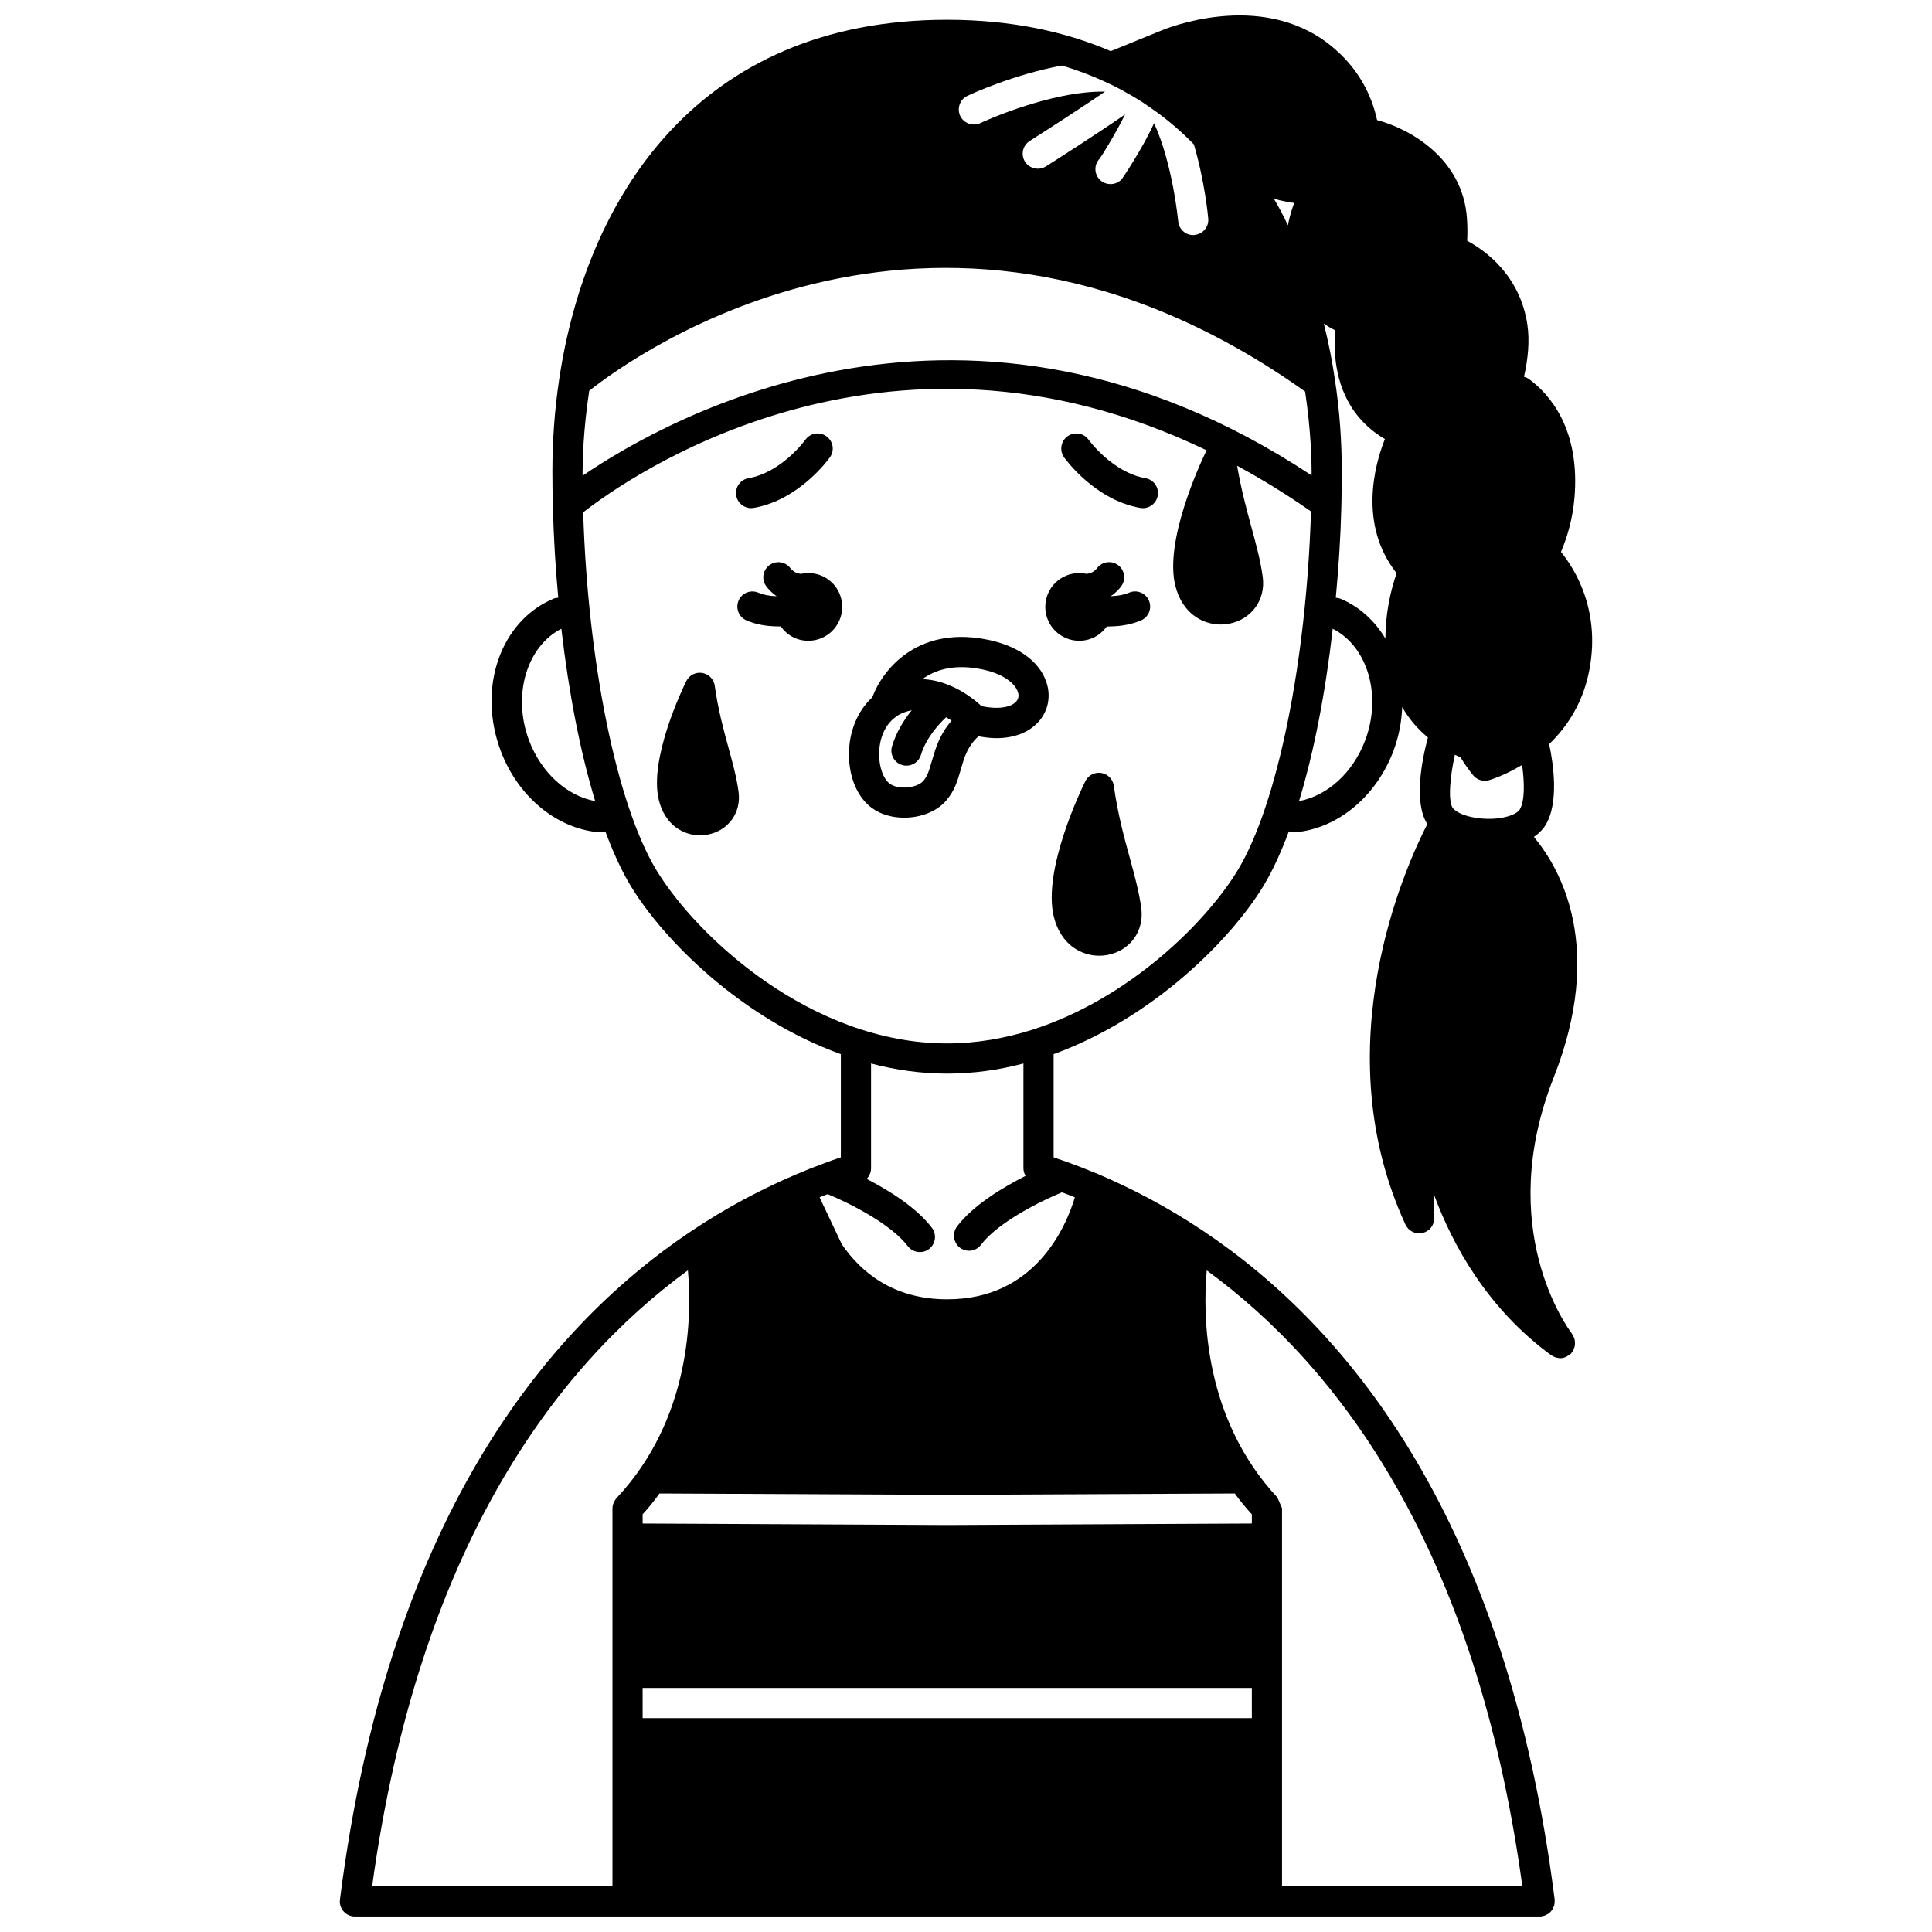 <?xml version="1.0" encoding="UTF-8"?>
<!-- Uploaded to: SVG Repo, www.svgrepo.com, Generator: SVG Repo Mixer Tools -->
<svg width="800px" height="800px" version="1.1" viewBox="144 144 512 512" xmlns="http://www.w3.org/2000/svg">
 <defs>
  <clipPath id="a">
   <path d="m234 148.09h332v503.81h-332z"/>
  </clipPath>
 </defs>
 <path d="m358.2 295.86c-0.676 0-1.332 0.09-1.969 0.227-0.676-0.098-1.383-0.301-1.988-0.754-0.328-0.25-0.562-0.484-0.773-0.758-1.332-1.758-3.832-2.113-5.602-0.781-1.758 1.328-2.109 3.836-0.785 5.598 0.641 0.844 1.379 1.586 2.316 2.309 0.121 0.09 0.238 0.133 0.359 0.215-0.008 0.023-0.012 0.043-0.02 0.066-0.094-0.004-0.168 0.008-0.262 0.004-1.715-0.07-3.293-0.391-4.453-0.902-2.019-0.898-4.383 0.016-5.273 2.035-0.895 2.019 0.016 4.383 2.035 5.273 2.644 1.172 5.473 1.508 7.332 1.582 0.5 0.023 1 0.035 1.5 0.035 0.098 0 0.188-0.012 0.285-0.012 1.621 2.305 4.266 3.816 7.293 3.816 4.996 0 8.996-4 8.996-8.996 0.004-4.961-3.996-8.957-8.992-8.957z"/>
 <path d="m447.57 270.73c-8.754-1.523-15.004-10.09-15.07-10.18-1.285-1.797-3.777-2.219-5.57-0.938-1.801 1.281-2.223 3.773-0.945 5.578 0.328 0.461 8.168 11.324 20.203 13.418 0.23 0.039 0.465 0.059 0.691 0.059 1.906 0 3.594-1.371 3.934-3.312 0.391-2.176-1.066-4.246-3.242-4.625z"/>
 <path d="m343.05 278.66c0.227 0 0.457-0.02 0.688-0.059 12.086-2.094 19.887-12.965 20.215-13.426 1.27-1.801 0.844-4.281-0.953-5.562-1.801-1.281-4.293-0.859-5.574 0.938-0.062 0.082-6.273 8.648-15.059 10.172-2.176 0.379-3.633 2.445-3.254 4.621 0.336 1.949 2.027 3.316 3.938 3.316z"/>
 <path d="m443.42 371.41c-1.5-5.473-3.203-11.68-4.246-19.168-0.242-1.742-1.586-3.113-3.324-3.398-1.738-0.285-3.445 0.605-4.223 2.18-1.18 2.394-11.438 23.746-8.328 36.016 1.836 7.242 7.144 10.234 12.023 10.234 0.754 0 1.504-0.074 2.223-0.211 5.965-1.152 9.711-6.356 8.906-12.375-0.574-4.312-1.77-8.668-3.031-13.277z"/>
 <path d="m337.08 342.24c-1.297-4.723-2.758-10.074-3.668-16.512-0.246-1.738-1.594-3.109-3.332-3.391-1.723-0.285-3.441 0.609-4.219 2.184-1.027 2.09-9.965 20.742-7.246 31.566 1.648 6.57 6.469 9.281 10.914 9.281 0.688 0 1.371-0.066 2.027-0.191 5.473-1.051 8.914-5.809 8.172-11.309-0.496-3.789-1.543-7.594-2.648-11.629z"/>
 <g clip-path="url(#a)">
  <path d="m564.9 322.96c3.738-16.699-3.535-28.164-7.219-32.691 1.883-4.477 3.102-9.18 3.539-14.039 1.703-18.656-6.762-27.887-11.961-31.73-0.43-0.316-0.898-0.523-1.387-0.648 1.059-4.664 1.547-9.449 0.887-13.891-2-13.113-11.234-19.633-15.953-22.152 0.121-1.801 0.078-3.758-0.039-5.797-1.039-16.191-15.434-23.988-23.828-26.188-1.438-6.637-4.957-13.992-12.676-20.07-18.512-14.516-43.66-4.039-44.66-3.598l-13.234 5.398c-12.273-5.277-26.668-8.316-43.383-8.316-66.133 0-95.719 47.301-102.84 95.559-1.199 8.078-1.758 16.191-1.758 24.109 0 3.039 0.039 6.039 0.121 9.035 0 0.199 0 0.441 0.039 0.68 0.172 8.082 0.688 16.02 1.395 23.773-0.406 0.035-0.82 0.078-1.219 0.246-14.07 5.902-20.25 23.57-14.078 40.23 4.547 12.18 14.777 20.695 26.066 21.695 0.121 0.012 0.238 0.016 0.355 0.016 0.477 0 0.926-0.102 1.352-0.258 2.066 5.551 4.289 10.406 6.68 14.375 8.715 14.434 29.426 35.184 55.734 44.66v27.348c-1.48 0.48-3.039 1.039-4.598 1.641-2.32 0.84-4.719 1.801-7.156 2.84-8.875 3.758-18.551 8.758-28.426 15.434-38.422 25.91-79.965 76.848-92.559 176.8-0.16 1.121 0.199 2.277 0.961 3.117 0.758 0.879 1.84 1.359 3 1.359h313.95c0.16 0 0.359 0 0.52-0.039 0.918-0.121 1.758-0.559 2.359-1.16 0.16-0.199 0.32-0.359 0.441-0.559 0.16-0.238 0.281-0.441 0.359-0.68 0.242-0.488 0.316-1.004 0.316-1.535 0-0.008 0.004-0.016 0.004-0.023 0-0.008-0.004-0.016-0.004-0.02 0-0.152 0.02-0.301 0.004-0.461-12.676-100.39-54.535-151.38-93.121-177.2-9.676-6.477-19.152-11.355-27.867-15.074-2.879-1.199-5.637-2.277-8.316-3.238-0.039-0.039-0.078-0.039-0.121-0.039-1.16-0.398-2.277-0.801-3.359-1.16v-27.348c26.27-9.555 46.941-30.266 55.656-44.66 2.391-3.961 4.609-8.824 6.68-14.375 0.43 0.156 0.879 0.258 1.352 0.258 0.117 0 0.234-0.004 0.355-0.016 11.285-1 21.516-9.516 26.066-21.703 1.41-3.801 2.129-7.684 2.262-11.488 1.68 2.934 3.91 5.664 6.82 8.066-1.586 5.926-3.84 17.18-0.156 22.945-5.887 11.473-27.434 59.184-5.793 106.14 0.797 1.727 2.703 2.648 4.535 2.219 1.848-0.43 3.137-2.094 3.09-3.996-0.039-1.715-0.043-3.766 0.008-5.961 4.824 13 13.969 29.914 30.98 42.359 0.152 0.113 0.328 0.164 0.492 0.25 0.203 0.113 0.395 0.238 0.613 0.312 0.129 0.043 0.266 0.043 0.395 0.074 0.293 0.066 0.578 0.164 0.875 0.164 0.602 0 1.18-0.172 1.73-0.441 0.055-0.027 0.098-0.074 0.148-0.105 0.359-0.195 0.723-0.395 1.023-0.711 0.098-0.102 0.137-0.227 0.219-0.336 0.023-0.031 0.066-0.043 0.094-0.074 0.051-0.066 0.055-0.152 0.105-0.223 0.207-0.328 0.371-0.664 0.477-1.031 0.043-0.152 0.07-0.297 0.098-0.453 0.051-0.324 0.062-0.641 0.035-0.965-0.016-0.188-0.035-0.367-0.074-0.551-0.062-0.285-0.168-0.551-0.297-0.82-0.094-0.191-0.176-0.375-0.297-0.551-0.055-0.082-0.074-0.18-0.141-0.262-1.23-1.609-20.551-27.949-4.852-67.816 13.629-34.516 1.875-55.293-5.223-63.816 1.234-0.859 2.277-1.852 3.012-3.019 3.746-5.969 2.113-16.547 1.031-21.578 5.215-4.992 8.785-11.25 10.359-18.242zm-18.168 35.594c-0.395 0.633-1.652 1.496-4.016 2.023-4.477 1.012-10.605 0.152-13.125-1.867-0.09-0.07-0.438-0.414-0.531-0.48-1.359-1.758-0.852-8.082 0.496-14.215 0.492 0.238 0.996 0.473 1.512 0.699 1.777 2.918 3.344 4.758 3.418 4.844 0.773 0.879 1.871 1.359 3.004 1.359 0.359 0 0.723-0.047 1.082-0.148 0.215-0.062 4.074-1.188 8.801-4.055 0.645 4.656 0.742 9.633-0.641 11.84zm-248.34-88.48v-1.16c0-2.758 0.16-10.797 1.758-21.352 11.953-9.477 93.238-68.41 189.72 0.199 1.559 10.477 1.719 18.391 1.719 21.152v1.078c-90.996-60.215-170.48-15.434-193.2 0.082zm183.2-73.41c1.84 0.52 3.637 0.879 5.398 1.121-1 2.559-1.48 4.879-1.641 5.758 0 0.039 0 0.078-0.039 0.16-1.121-2.402-2.359-4.758-3.719-7.039zm17.871 81.805c0-0.48 0.039-1 0.039-1.52 0.039-2.68 0.078-5.359 0.078-8.035 0-7.957-0.559-16.074-1.801-24.191-0.719-5.039-1.719-10.035-2.957-14.992 0.918 0.68 1.961 1.32 3.039 1.801-0.441 4.879-0.359 14.074 5.199 21.711 2.125 2.887 4.773 5.266 7.953 7.109-0.043 0.109-0.078 0.199-0.125 0.312-2.519 6.453-6.977 22.34 3.231 35.25-1.629 4.633-2.965 10.812-2.977 17.312-2.82-4.711-6.871-8.473-11.949-10.574-0.391-0.16-0.797-0.199-1.199-0.23 0.738-7.836 1.266-15.828 1.469-23.953zm-62.934-112.95c0.039 0.039 0.121 0.039 0.16 0.078 0.801 0.359 1.598 0.758 2.398 1.121 1.52 0.758 3 1.559 4.398 2.398 0.238 0.121 0.48 0.281 0.719 0.398 0.84 0.52 1.68 1 2.481 1.52 1.48 1 2.918 2 4.316 3 3.438 2.559 6.559 5.316 9.395 8.238 2.879 9.836 3.758 19.031 3.797 19.672 0.199 2.199-1.438 4.117-3.637 4.316-0.121 0.039-0.238 0.039-0.359 0.039-2.039 0-3.758-1.559-3.957-3.637-0.039-0.199-1.398-15.035-6.398-26.027-3.277 7.156-8.477 14.754-8.555 14.832-0.801 0.879-1.879 1.32-3 1.32-0.918 0-1.879-0.32-2.641-1-1.68-1.48-1.801-4-0.32-5.637 1.238-1.68 4.519-7.156 6.836-11.836-7.438 5.156-18.152 11.996-20.992 13.793-0.641 0.398-1.398 0.602-2.117 0.602-1.32 0-2.641-0.641-3.398-1.84-1.199-1.879-0.641-4.316 1.238-5.519 6.156-3.918 14.273-9.195 19.953-13.074-14.633-0.238-32.867 8.238-33.066 8.355-0.559 0.238-1.121 0.359-1.68 0.359-1.52 0-2.957-0.84-3.637-2.277-0.918-2-0.078-4.398 1.918-5.316 0.719-0.359 12.195-5.676 25.07-8.035 3.922 1.195 7.602 2.555 11.078 4.156zm-152.38 174.57c-4.426-11.938-0.523-24.781 8.617-29.465 1.965 17.066 5.039 32.766 8.965 45.68-7.566-1.41-14.352-7.562-17.582-16.215zm30.152 251.24h161.45v7.996h-161.45zm161.45-46.02v2.438l-80.605 0.398h-0.16l-80.684-0.398v-2.438c1.641-1.801 3.117-3.637 4.477-5.519l76.168 0.359h0.16l76.129-0.359c1.359 1.883 2.879 3.723 4.516 5.519zm-149.45-64.652c1.078 11.953 0.84 39.184-18.75 60.176-0.039 0.078-0.121 0.16-0.16 0.199-0.199 0.199-0.32 0.398-0.441 0.602-0.398 0.602-0.641 1.359-0.641 2.117v100.16h-63.691c12.312-89.879 48.777-137.74 83.684-163.25zm221.14 163.25h-63.691v-100.07-0.078c0-0.078 0-0.16-1.238-2.918-19.551-20.992-19.793-48.18-18.711-60.176 34.902 25.508 71.363 73.367 83.641 163.25zm-132.22-190.32c0 0.719 0.199 1.438 0.559 2.039-5.996 3.039-13.836 7.715-18.152 13.395-1.32 1.758-1 4.277 0.758 5.637 0.719 0.52 1.559 0.801 2.398 0.801 1.238 0 2.438-0.559 3.199-1.598 4.598-6.039 15.914-11.594 21.43-13.875 1.121 0.398 2.277 0.84 3.438 1.32-2.32 7.715-10.477 27.027-33.746 27.027h-0.121c-14.273 0-22.871-7.238-27.906-14.594l-5.879-12.434c0.719-0.32 1.438-0.602 2.16-0.84 5.438 2.238 16.633 7.758 21.23 13.793 0.801 1.039 2 1.559 3.199 1.559 0.84 0 1.68-0.238 2.398-0.801 1.758-1.32 2.117-3.84 0.801-5.598-4.117-5.438-11.434-9.957-17.312-12.996 0.719-0.758 1.16-1.758 1.16-2.84v-27.746c6.477 1.719 13.234 2.68 20.152 2.68 6.957 0 13.754-0.961 20.23-2.68zm56.816-79.008c-8.395 13.875-28.828 34.105-54.418 42.301-7.195 2.277-14.793 3.637-22.629 3.637-35.906 0-66.293-28.188-77.047-45.941-10.555-17.434-18.191-55.336-19.391-94.801 11.16-8.754 79.676-57.645 165.2-16.441-1.914 3.961-11.242 24.195-8.266 35.934 1.836 7.246 7.144 10.234 12.023 10.234 0.754 0 1.5-0.07 2.223-0.211 5.965-1.148 9.711-6.352 8.906-12.375-0.578-4.344-1.777-8.727-3.047-13.375-1.285-4.699-2.691-9.992-3.742-16.109 6.445 3.508 12.98 7.484 19.574 12.098-1.195 39.555-8.832 77.578-19.387 95.051zm33.797-34.5c-3.234 8.66-10.016 14.812-17.578 16.227 3.926-12.891 6.996-28.617 8.93-45.68 9.172 4.633 13.086 17.484 8.648 29.453z"/>
 </g>
 <path d="m404.8 313.35c-17.895-3.215-26.957 8.188-29.637 15.461-3.941 3.598-6.246 9.207-6.18 15.352 0.059 6.019 2.34 11.246 6.09 13.973 2.375 1.734 5.457 2.562 8.555 2.562 4.371 0 8.777-1.648 11.281-4.731 2.102-2.555 2.754-4.762 3.738-8.113l0.168-0.574c0.828-2.812 1.617-5.484 4.477-8.16 1.629 0.297 3.215 0.5 4.703 0.5 4.652 0 8.535-1.434 11.105-4.211 2.656-2.863 3.484-6.832 2.207-10.617-1.93-5.762-7.945-9.934-16.508-11.441zm-13.648 31.672-0.172 0.578c-0.91 3.098-1.219 4.051-2.254 5.305-1.508 1.855-6.473 2.574-8.941 0.77-1.645-1.195-2.769-4.25-2.809-7.594-0.043-4.188 1.496-7.871 4.109-9.855 0.145-0.113 0.691-0.496 0.82-0.625 1.215-0.719 2.453-1.121 3.707-1.371-2.043 2.559-4.086 5.781-5.215 9.535-0.637 2.109 0.566 4.344 2.68 4.977 0.383 0.113 0.773 0.168 1.152 0.168 1.719 0 3.305-1.117 3.832-2.852 1.324-4.41 4.602-8.027 6.664-9.98 0.516 0.297 1.016 0.605 1.457 0.906-3.144 3.621-4.203 7.231-5.031 10.039zm22.098-15.047c-1.207 1.305-4.277 2.176-9.148 1.148-1.48-1.383-4.469-3.859-8.434-5.481-2.414-1.023-4.832-1.562-7.223-1.668 3.215-2.356 7.984-3.981 14.957-2.75 6.484 1.145 9.586 3.914 10.332 6.121 0.352 1.02 0.184 1.906-0.484 2.629z"/>
 <path d="m443.25 301.05c-1.281 0.543-2.832 0.863-4.598 0.93-0.047 0.004-0.094 0-0.141 0-0.012-0.031-0.02-0.062-0.031-0.098 0.125-0.09 0.246-0.133 0.371-0.223 0.891-0.688 1.633-1.43 2.269-2.273 1.332-1.762 0.98-4.269-0.785-5.598-1.77-1.34-4.273-0.98-5.602 0.781-0.207 0.277-0.445 0.512-0.75 0.746-0.609 0.465-1.332 0.672-2.019 0.77-0.633-0.141-1.285-0.223-1.957-0.223-4.957 0-8.996 4-8.996 8.957 0 4.996 4.039 8.996 8.996 8.996 3.008 0 5.66-1.496 7.297-3.777 0.598 0 1.191-0.02 1.785-0.059 2.602-0.105 5.117-0.641 7.273-1.555 2.035-0.859 2.988-3.207 2.125-5.242-0.859-2.047-3.203-2.988-5.238-2.133z"/>
</svg>